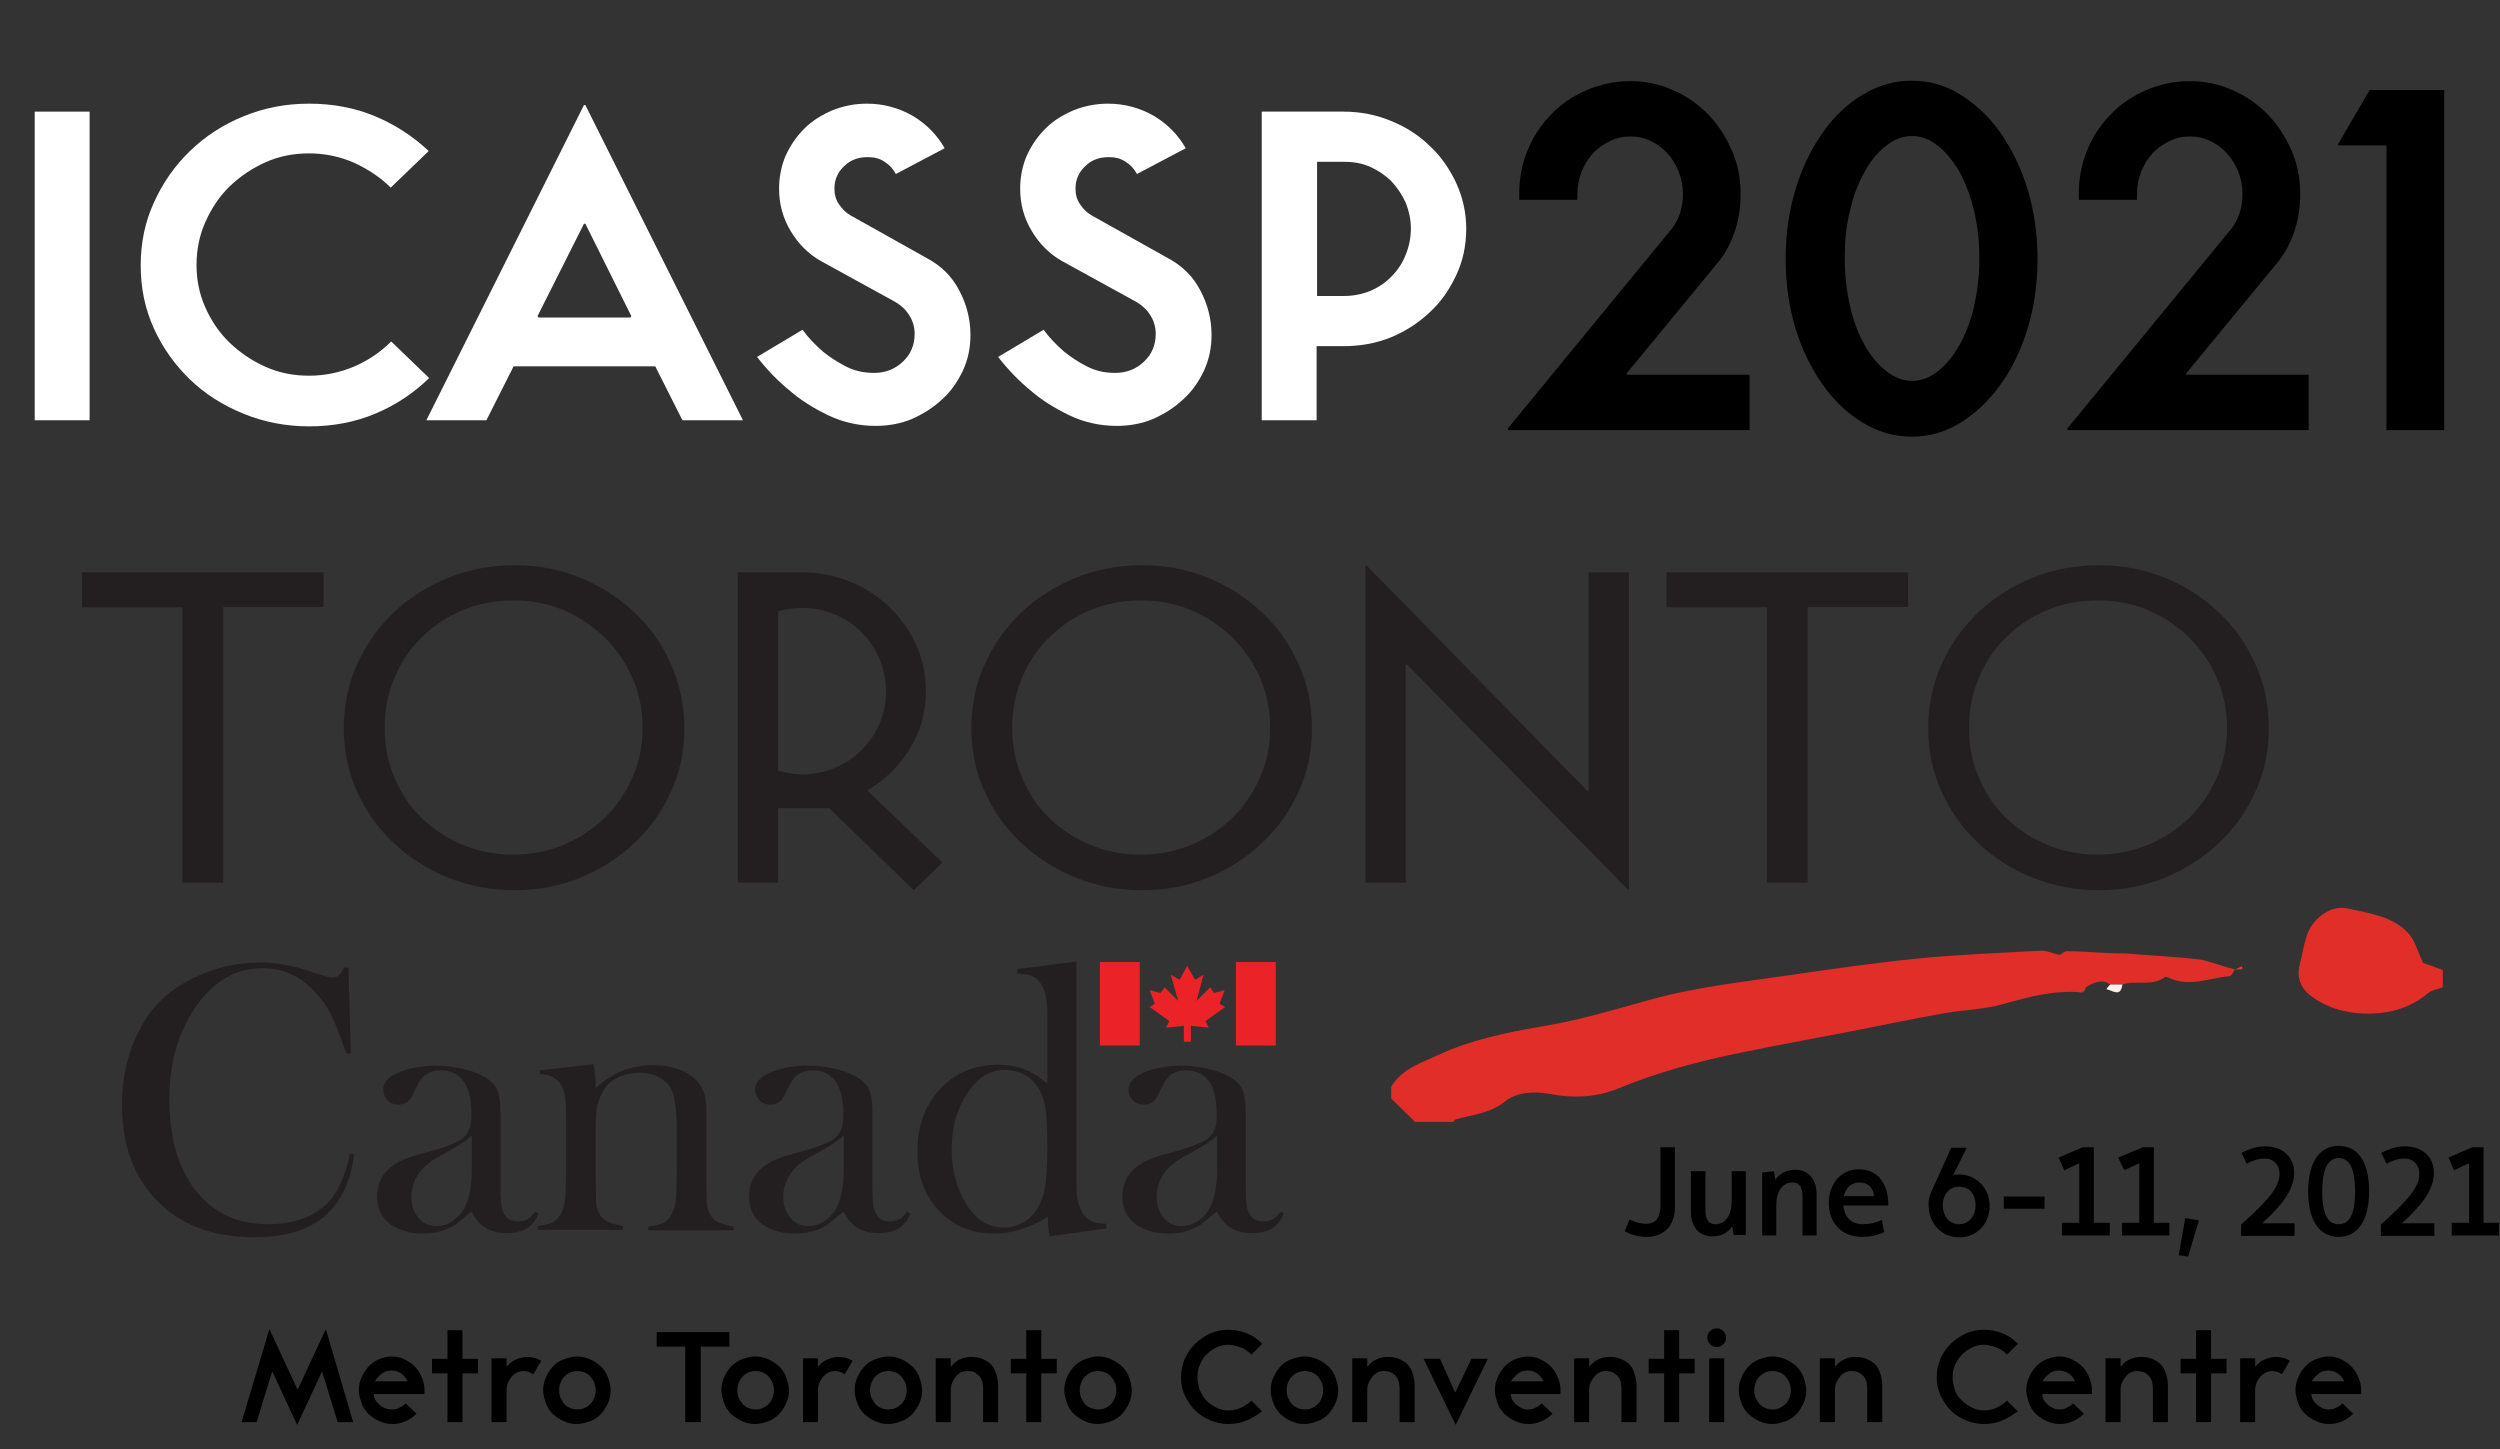 <?xml version="1.0" encoding="utf-8"?>
<!-- Generator: Adobe Illustrator 24.1.1, SVG Export Plug-In . SVG Version: 6.00 Build 0)  -->
<svg version="1.1" id="Layer_1" xmlns="http://www.w3.org/2000/svg" xmlns:xlink="http://www.w3.org/1999/xlink" x="0px" y="0px"
	 viewBox="0 0 533 309" style="enable-background:new 0 0 533 309;" xml:space="preserve">
<rect x="0" y="0" width="533" height="309" fill="#333333" stroke="none"/>
<style type="text/css">
	.st0{fill:#FFFFFF;}
	.st1{fill:#231F20;}
	.st2{fill:#E12E29;}
	.st3{fill:#FDF0ED;}
	.st4{fill:#E13E30;}
	.st5{fill-rule:evenodd;clip-rule:evenodd;fill:#231F20;}
	.st6{fill-rule:evenodd;clip-rule:evenodd;fill:#EB2227;}
</style>
<g>
	<path class="st0" d="M7.4,89.6V23.8h11.7v65.8H7.4z"/>
	<path class="st0" d="M80,88.2c-4.3,1.8-9,2.7-14.1,2.7c-4.9,0-9.6-0.9-14-2.7c-4.4-1.8-8.2-4.2-11.4-7.3c-3.2-3.1-5.8-6.7-7.7-10.9
		c-1.9-4.2-2.8-8.6-2.8-13.4s0.9-9.2,2.8-13.4c1.9-4.2,4.4-7.8,7.7-11c3.2-3.1,7-5.6,11.4-7.4c4.4-1.8,9-2.7,14-2.7
		c5.1,0,9.8,0.9,14.1,2.7c4.3,1.8,8.1,4.3,11.4,7.4l-8.1,7.8c-2.2-2.2-4.8-3.9-7.8-5.3c-3-1.3-6.2-2-9.6-2c-3.3,0-6.4,0.6-9.3,1.9
		c-2.9,1.3-5.4,3-7.6,5.1c-2.2,2.1-3.9,4.7-5.2,7.6c-1.3,2.9-1.9,6-1.9,9.2c0,3.2,0.6,6.2,1.9,9.1c1.3,2.9,3,5.4,5.2,7.5
		c2.2,2.1,4.7,3.8,7.6,5.1c2.9,1.3,6,1.9,9.3,1.9c3.4,0,6.7-0.7,9.7-2c3-1.3,5.6-3.1,7.8-5.3l8.1,7.8C88.1,83.9,84.3,86.4,80,88.2z"
		/>
	<path class="st0" d="M145.5,89.6l-5.8-11.5h-30.2l-5.8,11.5H90.9l33.6-67.2h0.3l33.6,67.2H145.5z M124.8,47.7h-0.3l-9.9,19.7
		l0.2,0.3h19.6l0.2-0.3L124.8,47.7z"/>
	<path class="st0" d="M206.9,71.4c0,2.7-0.5,5.2-1.6,7.6c-1.1,2.3-2.5,4.4-4.4,6.1c-1.9,1.8-4,3.1-6.4,4.2c-2.4,1-5,1.5-7.8,1.5
		c-3.7,0-7.1-0.8-10.2-2.3c-3.1-1.5-5.8-3.2-8-5.1c-2.7-2.2-5-4.6-7.1-7.3l9.7-5.8c1.3,1.8,2.8,3.3,4.4,4.7c1.4,1.1,3,2.2,4.8,3.1
		c1.9,1,3.9,1.4,6.1,1.4c2.4,0,4.4-0.8,6.1-2.4c1.7-1.6,2.5-3.6,2.5-5.9c0-1.5-0.4-2.8-1.1-3.9c-0.7-1.2-1.7-2.1-2.8-2.8l-16-8.8
		c-2.7-1.5-4.9-3.7-6.5-6.4c-1.7-2.8-2.5-5.8-2.5-9.1c0-2.5,0.5-4.9,1.4-7c1-2.2,2.3-4.1,4-5.8c1.7-1.7,3.7-2.9,6-3.9
		c2.3-0.9,4.7-1.4,7.3-1.4c3.6,0,6.8,0.9,9.8,2.6c3,1.8,5.2,4.1,6.8,6.9L191,37.1c-0.6-1.1-1.3-1.9-2.4-2.6c-1-0.7-2.2-1-3.6-1
		c-2,0-3.7,0.6-5,1.9c-1.4,1.3-2.1,2.9-2.1,4.8c0,1.3,0.3,2.4,1,3.4c0.7,1,1.5,1.8,2.4,2.3l16.6,9.3c2.9,1.6,5.1,3.8,6.6,6.7
		C206.1,64.9,206.9,68.1,206.9,71.4z"/>
	<path class="st0" d="M258.3,71.4c0,2.7-0.5,5.2-1.6,7.6c-1.1,2.3-2.5,4.4-4.4,6.1c-1.9,1.8-4,3.1-6.4,4.2c-2.4,1-5,1.5-7.8,1.5
		c-3.7,0-7.1-0.8-10.2-2.3c-3.1-1.5-5.8-3.2-8-5.1c-2.7-2.2-5-4.6-7.1-7.3l9.7-5.8c1.3,1.8,2.8,3.3,4.4,4.7c1.4,1.1,3,2.2,4.8,3.1
		c1.9,1,3.9,1.4,6.1,1.4c2.4,0,4.4-0.8,6.1-2.4c1.7-1.6,2.5-3.6,2.5-5.9c0-1.5-0.4-2.8-1.1-3.9c-0.7-1.2-1.7-2.1-2.8-2.8l-16-8.8
		c-2.7-1.5-4.9-3.7-6.5-6.4c-1.7-2.8-2.5-5.8-2.5-9.1c0-2.5,0.5-4.9,1.4-7c1-2.2,2.3-4.1,4-5.8c1.7-1.7,3.7-2.9,6-3.9
		c2.3-0.9,4.7-1.4,7.3-1.4c3.6,0,6.8,0.9,9.8,2.6c3,1.8,5.2,4.1,6.8,6.9l-10.4,5.5c-0.6-1.1-1.3-1.9-2.4-2.6c-1-0.7-2.2-1-3.6-1
		c-2,0-3.7,0.6-5,1.9c-1.4,1.3-2.1,2.9-2.1,4.8c0,1.3,0.3,2.4,1,3.4c0.7,1,1.5,1.8,2.4,2.3l16.6,9.3c2.9,1.6,5.1,3.8,6.6,6.7
		C257.5,64.9,258.3,68.1,258.3,71.4z"/>
	<path class="st0" d="M312.6,48.8c0,3.5-0.7,6.8-2.1,9.8c-1.4,3-3.2,5.7-5.6,7.9c-2.4,2.3-5.2,4.1-8.3,5.4
		c-3.2,1.3-6.6,1.9-10.1,1.9h-5.8v15.8h-11.7V23.8h17.5c3.6,0,7,0.7,10.1,2c3.2,1.3,6,3.1,8.3,5.4c2.4,2.2,4.2,4.9,5.6,7.9
		C311.9,42.2,312.6,45.4,312.6,48.8z M300.8,48.7c0-1.9-0.4-3.7-1.1-5.5c-0.8-1.7-1.8-3.2-3-4.5c-1.3-1.3-2.8-2.3-4.5-3.1
		c-1.8-0.8-3.6-1.1-5.6-1.1h-5.8v28.6h5.8c2,0,3.9-0.4,5.6-1.1c1.8-0.8,3.3-1.8,4.5-3.1c1.3-1.3,2.3-2.8,3-4.6
		C300.4,52.6,300.8,50.7,300.8,48.7z"/>
</g>
<g>
	<path d="M321.5,91.6v-0.3l34.9-42.5c0.8-1,1.4-2.2,1.8-3.4c0.4-1.3,0.6-2.6,0.6-4c0-1.7-0.3-3.3-0.9-4.8c-0.6-1.5-1.4-2.8-2.4-3.9
		c-1-1.1-2.2-2-3.5-2.6c-1.4-0.7-2.8-1-4.4-1c-1.6,0-3,0.3-4.4,1c-1.4,0.7-2.6,1.5-3.6,2.6c-1,1.1-1.8,2.4-2.4,3.9
		c-0.6,1.5-0.9,3.1-0.9,4.8v1.2h-12.4v-1.2c0-3.4,0.6-6.5,1.8-9.4c1.2-2.9,2.9-5.5,5.1-7.7c2.1-2.2,4.7-3.9,7.5-5.1
		c2.9-1.2,5.9-1.9,9.2-1.9c3.2,0,6.3,0.6,9.1,1.9c2.9,1.2,5.4,3,7.5,5.1c2.1,2.2,3.8,4.7,5.1,7.7c1.3,2.9,1.9,6,1.9,9.4
		c0,2.8-0.4,5.5-1.3,8.1c-0.9,2.6-2.1,4.8-3.9,6.9l-19.1,23.2v0.3H373v11.8H321.5z"/>
	<path d="M434.4,55.2c0,5.2-0.7,10.2-2.1,14.8c-1.4,4.6-3.3,8.6-5.8,12c-2.4,3.4-5.3,6.1-8.5,8.1c-3.2,2-6.7,3-10.4,3
		c-3.7,0-7.2-1-10.5-3c-3.3-2-6.1-4.7-8.5-8.1c-2.4-3.4-4.4-7.4-5.8-12c-1.4-4.6-2.1-9.5-2.1-14.8c0-5.2,0.7-10.2,2.1-14.8
		c1.4-4.6,3.3-8.6,5.8-12.1c2.4-3.5,5.3-6.2,8.5-8.1c3.3-2,6.8-3,10.5-3c3.7,0,7.2,1,10.4,3c3.2,2,6.1,4.7,8.5,8.1
		c2.4,3.5,4.4,7.5,5.8,12.1C433.7,45.1,434.4,50,434.4,55.2z M422,55.1c0-3.6-0.4-6.9-1.1-10.1c-0.8-3.2-1.8-5.9-3.1-8.3
		c-1.3-2.3-2.9-4.2-4.6-5.6c-1.8-1.4-3.6-2.1-5.5-2.1c-2,0-3.9,0.7-5.6,2.1c-1.8,1.4-3.3,3.2-4.6,5.6c-1.3,2.3-2.4,5.1-3.1,8.3
		c-0.8,3.2-1.1,6.5-1.1,10.1c0,3.6,0.4,6.9,1.1,10.1s1.8,5.9,3.1,8.3c1.3,2.4,2.9,4.2,4.6,5.6c1.8,1.4,3.6,2.1,5.6,2.1
		c1.9,0,3.8-0.7,5.5-2.1c1.8-1.4,3.3-3.3,4.6-5.6c1.3-2.4,2.4-5.1,3.1-8.3S422,58.7,422,55.1z"/>
	<path d="M440.8,91.6v-0.3l34.9-42.5c0.8-1,1.4-2.2,1.8-3.4c0.4-1.3,0.6-2.6,0.6-4c0-1.7-0.3-3.3-0.9-4.8c-0.6-1.5-1.4-2.8-2.4-3.9
		c-1-1.1-2.2-2-3.5-2.6c-1.4-0.7-2.8-1-4.4-1c-1.6,0-3,0.3-4.4,1c-1.4,0.7-2.6,1.5-3.6,2.6c-1,1.1-1.8,2.4-2.4,3.9
		c-0.6,1.5-0.9,3.1-0.9,4.8v1.2h-12.4v-1.2c0-3.4,0.6-6.5,1.8-9.4c1.2-2.9,2.9-5.5,5.1-7.7c2.1-2.2,4.7-3.9,7.5-5.1
		c2.9-1.2,5.9-1.9,9.2-1.9c3.2,0,6.3,0.6,9.1,1.9c2.9,1.2,5.4,3,7.5,5.1c2.1,2.2,3.8,4.7,5.1,7.7c1.3,2.9,1.9,6,1.9,9.4
		c0,2.8-0.4,5.5-1.3,8.1c-0.9,2.6-2.1,4.8-3.9,6.9l-19.1,23.2v0.3h26.1v11.8H440.8z"/>
	<path d="M508.8,91.6V31h-10.3v-0.3l6.7-11.5h15.9v72.5H508.8z"/>
</g>
<g>
	<path class="st1" d="M47.6,129.5v58.7h-8.7v-58.7H17.5V122H69v7.4H47.6z"/>
	<path class="st1" d="M145.9,155.3c0,4.8-0.9,9.2-2.8,13.4c-1.9,4.2-4.5,7.9-7.8,11c-3.3,3.1-7.1,5.6-11.5,7.4
		c-4.4,1.8-9.1,2.7-14.1,2.7c-5,0-9.7-0.9-14.2-2.7c-4.4-1.8-8.3-4.3-11.6-7.4c-3.3-3.1-5.9-6.8-7.8-11c-1.9-4.2-2.8-8.7-2.8-13.4
		c0-4.8,0.9-9.4,2.8-13.6c1.9-4.2,4.5-7.9,7.8-11.1c3.3-3.1,7.2-5.6,11.6-7.4c4.4-1.8,9.2-2.7,14.2-2.7c5,0,9.7,0.9,14.1,2.7
		c4.4,1.8,8.2,4.3,11.5,7.4c3.3,3.1,5.9,6.8,7.8,11.1C144.9,145.9,145.9,150.4,145.9,155.3z M137,155.2c0-3.8-0.7-7.4-2.2-10.7
		c-1.4-3.3-3.4-6.1-5.9-8.6c-2.5-2.4-5.4-4.4-8.7-5.8c-3.3-1.4-6.9-2.1-10.8-2.1c-3.8,0-7.4,0.7-10.8,2.1c-3.3,1.4-6.2,3.3-8.7,5.8
		c-2.5,2.4-4.4,5.3-5.8,8.6c-1.4,3.3-2.1,6.8-2.1,10.7c0,3.8,0.7,7.3,2.1,10.6c1.4,3.3,3.3,6.2,5.8,8.6c2.5,2.4,5.4,4.3,8.7,5.7
		c3.3,1.4,6.9,2.1,10.8,2.1c3.8,0,7.4-0.7,10.8-2.1c3.3-1.4,6.2-3.3,8.7-5.7c2.5-2.4,4.4-5.3,5.9-8.6
		C136.3,162.5,137,158.9,137,155.2z"/>
	<path class="st1" d="M170.9,122c3.6,0,7.1,0.7,10.3,2c3.2,1.3,6,3.1,8.4,5.4c2.4,2.3,4.3,5,5.7,8c1.4,3.1,2.1,6.3,2.1,9.8
		c0,4.6-1.1,8.7-3.4,12.4c-2.3,3.7-5.3,6.7-9.1,8.9l16,15.4l-6.1,5.9l-18-17.5h-10.9v15.9h-8.6V122H170.9z M171,165.1
		c2.5,0,4.8-0.5,7-1.4c2.2-0.9,4.1-2.2,5.7-3.8c1.6-1.6,2.9-3.5,3.8-5.6c0.9-2.1,1.4-4.4,1.4-6.9c0-2.4-0.5-4.8-1.4-6.9
		c-0.9-2.2-2.2-4.1-3.8-5.7c-1.6-1.6-3.5-2.9-5.7-3.8c-2.2-0.9-4.5-1.4-7-1.4c-0.9,0-1.8,0.1-2.6,0.2c-0.9,0.1-1.7,0.3-2.5,0.5v34
		C167.6,164.8,169.3,165.1,171,165.1z"/>
	<path class="st1" d="M279.7,155.3c0,4.8-0.9,9.2-2.8,13.4c-1.9,4.2-4.5,7.9-7.8,11c-3.3,3.1-7.1,5.6-11.5,7.4
		c-4.4,1.8-9.1,2.7-14.1,2.7c-5,0-9.7-0.9-14.2-2.7c-4.4-1.8-8.3-4.3-11.6-7.4c-3.3-3.1-5.9-6.8-7.8-11c-1.9-4.2-2.8-8.7-2.8-13.4
		c0-4.8,0.9-9.4,2.8-13.6c1.9-4.2,4.5-7.9,7.8-11.1c3.3-3.1,7.2-5.6,11.6-7.4c4.4-1.8,9.2-2.7,14.2-2.7c5,0,9.7,0.9,14.1,2.7
		c4.4,1.8,8.2,4.3,11.5,7.4c3.3,3.1,5.9,6.8,7.8,11.1C278.8,145.9,279.7,150.4,279.7,155.3z M270.8,155.2c0-3.8-0.7-7.4-2.2-10.7
		c-1.4-3.3-3.4-6.1-5.9-8.6c-2.5-2.4-5.4-4.4-8.7-5.8c-3.3-1.4-6.9-2.1-10.8-2.1c-3.8,0-7.4,0.7-10.8,2.1c-3.3,1.4-6.2,3.3-8.7,5.8
		c-2.5,2.4-4.4,5.3-5.8,8.6c-1.4,3.3-2.1,6.8-2.1,10.7c0,3.8,0.7,7.3,2.1,10.6c1.4,3.3,3.3,6.2,5.8,8.6c2.5,2.4,5.4,4.3,8.7,5.7
		c3.3,1.4,6.9,2.1,10.8,2.1c3.8,0,7.4-0.7,10.8-2.1c3.3-1.4,6.2-3.3,8.7-5.7c2.5-2.4,4.4-5.3,5.9-8.6
		C270.1,162.5,270.8,158.9,270.8,155.2z"/>
	<path class="st1" d="M300,141.7h-0.3v46.5h-8.6v-67.6h0.3l47,48h0.3V122h8.6v67.6H347L300,141.7z"/>
	<path class="st1" d="M385.4,129.5v58.7h-8.7v-58.7h-21.4V122h51.5v7.4H385.4z"/>
	<path class="st1" d="M483.7,155.3c0,4.8-0.9,9.2-2.8,13.4c-1.9,4.2-4.5,7.9-7.8,11c-3.3,3.1-7.1,5.6-11.5,7.4
		c-4.4,1.8-9.1,2.7-14.1,2.7c-5,0-9.7-0.9-14.2-2.7s-8.3-4.3-11.6-7.4c-3.3-3.1-5.9-6.8-7.8-11c-1.9-4.2-2.8-8.7-2.8-13.4
		c0-4.8,0.9-9.4,2.8-13.6c1.9-4.2,4.5-7.9,7.8-11.1c3.3-3.1,7.2-5.6,11.6-7.4c4.4-1.8,9.2-2.7,14.2-2.7c5,0,9.7,0.9,14.1,2.7
		c4.4,1.8,8.2,4.3,11.5,7.4c3.3,3.1,5.9,6.8,7.8,11.1C482.8,145.9,483.7,150.4,483.7,155.3z M474.8,155.2c0-3.8-0.7-7.4-2.2-10.7
		c-1.4-3.3-3.4-6.1-5.9-8.6c-2.5-2.4-5.4-4.4-8.7-5.8c-3.3-1.4-6.9-2.1-10.8-2.1c-3.8,0-7.4,0.7-10.8,2.1c-3.3,1.4-6.2,3.3-8.7,5.8
		c-2.5,2.4-4.4,5.3-5.8,8.6c-1.4,3.3-2.1,6.8-2.1,10.7c0,3.8,0.7,7.3,2.1,10.6c1.4,3.3,3.3,6.2,5.8,8.6c2.5,2.4,5.4,4.3,8.7,5.7
		c3.3,1.4,6.9,2.1,10.8,2.1c3.8,0,7.4-0.7,10.8-2.1c3.3-1.4,6.2-3.3,8.7-5.7c2.5-2.4,4.4-5.3,5.9-8.6
		C474.1,162.5,474.8,158.9,474.8,155.2z"/>
</g>
<path class="st2" d="M476.5,206.7c-0.4,0.5-0.7,1.3-1.1,1.4c-4.3,0.4-8.6,2.4-12.9,0.4c-0.3-0.1-0.7-0.3-0.9-0.2
	c-2.8,2.1-6.2,0.6-9.1,1.6c-0.9,0-1.7,0-2.6,0c-1.8-1.3-3.5-0.4-5.1,0.5c-0.3,0.4-0.5,0.8-0.8,1.2c-5.9-0.6-11.4,0.9-17,2.5
	c-4,1.1-8.3,1.2-12.4,1.9c-7.2,1.3-14.4,2.8-21.6,4.2c-7.2,1.4-14.5,2.7-21.7,4.2c-9,1.8-17.9,4.2-26.4,7.7
	c-4.7,1.9-9.6,2.1-14.6,1.1c-3.4-0.6-7-0.3-9.4,1.6c-3.3,2.7-7.1,2.8-10.7,3.9c-0.1,0-0.2,0.3-0.3,0.5c-2.7,0-5.5,0-8.2,0
	c-1.7-1.7-3.4-3.3-5.1-5c0-0.8,0-1.7,0-2.5c2.3-3.9,6.5-5.1,10.3-6.9c6.8-3.1,14-4.6,21.4-5.9c7.6-1.2,15.1-3.4,22.6-5.5
	c10-2.9,20.4-4,30.7-5.5c8.9-1.3,17.9-2.6,26.9-3.5c8.8-0.9,17.6-1.2,26.5-1.7c1.2-0.1,2.5,0.5,4.2,0.9c0.2-0.1,0.9-0.8,1.5-0.8
	c3,0,6.1,0.3,9.1,0.4c1.7,0.1,3.4,0,5,0.2c4.8,0.4,9.6,0.6,14.4,1.2C471.6,205.1,474.1,206.1,476.5,206.7L476.5,206.7"/>
<path class="st2" d="M520.8,210.5c-1.1,0.4-2.4,0.6-3.2,1.3c-3.5,2.9-7.6,4.2-12.1,4.3c-4.7,0.1-9.3-1-13.1-4
	c-2.2-1.8-2.8-4.2-2-6.9c0.5-1.8,0.7-3.6,1.3-5.4c1.1-3.8,5.1-7,8.9-6.1c4.4,1,9.4,1.6,12.7,5.1c1.5,1.5,2.1,3.9,3.3,6.5
	c0.9,0.3,2.6,0.9,4.2,1.5C520.8,208,520.8,209.3,520.8,210.5"/>
<path class="st3" d="M449.9,209.9c0.9,0,1.7,0,2.6,0c-0.4,2.8-2,1.3-3.4,1C449.3,210.5,449.6,210.2,449.9,209.9"/>
<path class="st4" d="M476.5,206.7c0.5-0.2,1-0.5,1.5-0.7c0,0.2,0.1,0.4,0.1,0.6C477.6,206.7,477,206.7,476.5,206.7L476.5,206.7"/>
<path class="st3" d="M444,211.7c0.3-0.4,0.5-0.8,0.8-1.2C444.5,210.9,444.2,211.3,444,211.7"/>
<path class="st5" d="M74.3,206.3l0.5,18.3h-0.9c-0.2-0.5-0.4-1.1-0.7-1.8c-1.4-4-2.6-6.7-3.6-8.2c-3.6-5.4-8.1-8.2-13.5-8.2
	c-5.9,0-10.8,2.9-14.6,8.6c-3.6,5.4-5.4,11.9-5.4,19.3c0,7.8,1.7,14,5,18.7c3.8,5.3,9.1,8,16.1,8c3.4,0,6.3-0.6,8.8-1.8
	c2.5-1.2,4.5-3,5.8-5.3c1.2-2.1,2.2-4.8,2.8-8l0.9,0.2c-0.7,5.9-2.9,10.3-6.4,13.3c-3.5,2.9-8.5,4.4-14.9,4.4
	c-8.9,0-15.9-2.7-21-8.1c-4.8-5.1-7.2-11.8-7.2-20.1c0-4.5,0.7-8.6,2.2-12.6c1.5-3.9,3.5-7.2,6.2-9.8c2.7-2.6,6.1-4.6,10.2-6.1
	c3.6-1.3,7.3-1.9,10.9-1.9c2.7,0,5.5,0.4,8.4,1.2c0.7,0.2,2.5,0.8,5.3,1.7c0.7,0.2,1.2,0.3,1.8,0.3c1,0,1.7-0.7,2.3-2.1H74.3"/>
<path class="st5" d="M114.1,258.3l0.7,0.4c-1,2.8-3.2,4.2-6.8,4.2c-2.2,0-4-0.6-5.3-1.7c-0.7-0.6-1.5-1.6-2.2-2.9
	c-1.5,1.3-2.7,2.2-3.4,2.8c-1.9,1.2-4.2,1.9-6.9,1.9c-2.8,0-5.2-0.7-7-2c-1.9-1.4-2.8-3.4-2.8-5.9c0-2.5,0.9-4.5,2.7-6.1
	c1.4-1.2,3.8-2.3,7-3.1c3.6-0.9,6.1-1.8,7.6-2.6c1.2-0.6,1.9-1.5,2.3-2.4c0.4-0.8,0.5-2,0.5-3.5c0-2.8-0.5-5-1.4-6.5
	c-1.1-1.8-2.9-2.7-5.2-2.7c-1.5,0-2.7,0.5-3.7,1.4c-0.5,0.5-1.3,1.8-2.3,4c-0.5,1.2-1.5,1.9-3,1.9c-1.1,0-1.9-0.4-2.5-1.2
	c-0.5-0.6-0.7-1.3-0.7-2c0-1.2,0.7-2.2,2-3c2.4-1.4,5.6-2.1,9.5-2.1c2.4,0,4.7,0.4,7.1,1.1c2.8,0.9,4.6,2.1,5.5,3.6
	c0.6,1.1,0.9,2.9,0.9,5.5v15.1c0,2.5,0.1,4.2,0.3,5.1c0.5,1.9,1.6,2.8,3.4,2.8c1.2,0,2.1-0.3,2.9-1.1
	C113.5,259.1,113.7,258.8,114.1,258.3 M100.5,242.2c-1.4,1.2-3,2.2-4.8,3.2c-2.2,1.2-3.6,2-4.2,2.5c-2.5,1.9-3.8,4.4-3.8,7.3
	c0,1.8,0.5,3.2,1.4,4.3c1,1.3,2.3,1.9,3.8,1.9c1.9,0,3.5-0.7,4.9-2.2c1.9-1.9,2.8-5.3,2.8-10.2V242.2z"/>
<path class="st5" d="M126.5,226.9c0.4,1.6,0.5,3.2,0.5,5.1c3.4-3.2,7.4-4.9,12.1-4.9c3.1,0,5.6,0.6,7.7,1.9c2.6,1.6,3.8,4,3.8,7.3
	v14.3c0,3.2,0.1,5.2,0.1,6c0.2,2,1.1,3.4,2.7,4.1c0.8,0.3,1.8,0.6,3,0.8v0.8h-18.2v-0.8c1.6-0.2,2.8-0.5,3.4-0.9
	c1.4-0.9,2.3-2.6,2.5-5.1c0.1-0.6,0.1-2.3,0.2-5.3v-8.7c0-4.5-0.4-7.6-1.1-9.1c-0.5-1.1-1.4-2-2.7-2.7c-1.2-0.7-2.7-1-4.2-1
	c-1.7,0-3.3,0.4-4.7,1.1c-1.4,0.7-2.5,1.7-3.1,3c-0.8,1.4-1.3,3-1.4,4.9c-0.1,1.3-0.1,2.8-0.1,4.8v8c0,3.1,0.1,5.1,0.1,6
	c0.2,2,1.1,3.4,2.8,4.1c0.7,0.3,1.7,0.6,2.9,0.8v0.8h-18.2v-0.8c1.6-0.2,2.8-0.5,3.4-0.9c1.4-0.9,2.3-2.6,2.5-5.1
	c0.1-0.6,0.1-2.4,0.2-5.3v-10.1c0-3.3-0.1-5.2-0.2-5.9c-0.4-3.3-2.2-5-5.4-5.1v-0.8L126.5,226.9"/>
<path class="st5" d="M193.4,258.3l0.7,0.4c-1,2.8-3.2,4.2-6.8,4.2c-2.2,0-4-0.6-5.3-1.7c-0.7-0.6-1.5-1.6-2.2-2.9
	c-1.5,1.3-2.7,2.2-3.4,2.8c-1.9,1.2-4.2,1.9-6.9,1.9c-2.8,0-5.2-0.7-7-2c-1.9-1.4-2.8-3.4-2.8-5.9c0-2.5,0.9-4.5,2.7-6.1
	c1.4-1.2,3.8-2.3,7-3.1c3.6-0.9,6.1-1.8,7.6-2.6c1.2-0.6,1.9-1.5,2.3-2.4c0.4-0.8,0.5-2,0.5-3.5c0-2.8-0.5-5-1.4-6.5
	c-1.1-1.8-2.9-2.7-5.2-2.7c-1.5,0-2.7,0.5-3.7,1.4c-0.5,0.5-1.3,1.8-2.3,4c-0.5,1.2-1.5,1.9-3,1.9c-1.1,0-1.9-0.4-2.5-1.2
	c-0.5-0.6-0.7-1.3-0.7-2c0-1.2,0.7-2.2,2-3c2.4-1.4,5.6-2.1,9.5-2.1c2.3,0,4.7,0.4,7.1,1.1c2.8,0.9,4.6,2.1,5.5,3.6
	c0.6,1.1,0.9,2.9,0.9,5.5v15.1c0,2.5,0.1,4.2,0.3,5.1c0.5,1.9,1.6,2.8,3.4,2.8c1.2,0,2.1-0.3,2.9-1.1
	C192.8,259.1,193,258.8,193.4,258.3 M179.8,242.2c-1.4,1.2-3,2.2-4.8,3.2c-2.2,1.2-3.6,2-4.2,2.5c-2.5,1.9-3.8,4.4-3.8,7.3
	c0,1.8,0.5,3.2,1.4,4.3c1,1.3,2.3,1.9,3.8,1.9c1.9,0,3.5-0.7,4.9-2.2c1.9-1.9,2.8-5.3,2.8-10.2V242.2z"/>
<path class="st5" d="M223.8,263.6c-0.3-1.4-0.4-2.8-0.4-4.2c-3.8,2.4-7.6,3.6-11.4,3.6c-4.7,0-8.5-1.5-11.5-4.6
	c-3.3-3.3-4.9-7.5-4.9-12.9c0-5.6,1.7-10.2,5.2-13.7c3.2-3.2,7.2-4.8,12.1-4.8c2.9,0,5.4,0.7,7.6,2c0.7,0.4,1.7,1.1,2.8,2v-15
	c0-3.6-0.8-6.1-2.4-7.4c-0.9-0.7-2.2-1-4-1v-1l12.6-1.6v47.3c0,2.5,0.3,4.2,0.8,5.3c0.7,1.7,1.8,2.7,3.4,3.1
	c0.6,0.1,1.3,0.2,2.2,0.2v1L223.8,263.6 M214.2,228.1c-3.1,0-5.7,1.6-7.9,4.9c-2.3,3.4-3.4,7.4-3.4,12c0,4.4,1,8.3,3.1,11.7
	c2.1,3.4,4.8,5,8,5c1.6,0,3.1-0.4,4.5-1.3c1.4-0.9,2.4-2.1,3.1-3.6c0.8-1.6,1.3-3.4,1.4-5.3c0.2-2,0.3-4.1,0.3-6.6
	c0-4.5-0.2-7.5-0.5-9.2c-0.6-2.8-1.8-4.8-3.6-6.1C217.7,228.6,216,228.1,214.2,228.1z"/>
<path class="st5" d="M273,258.3l0.7,0.4c-1,2.8-3.2,4.2-6.8,4.2c-2.2,0-4-0.6-5.3-1.7c-0.7-0.6-1.5-1.6-2.2-2.9
	c-1.5,1.3-2.7,2.2-3.4,2.8c-1.9,1.2-4.2,1.9-6.9,1.9c-2.8,0-5.2-0.7-7-2c-1.9-1.4-2.8-3.4-2.8-5.9c0-2.5,0.9-4.5,2.7-6.1
	c1.4-1.2,3.8-2.3,7-3.1c3.6-0.9,6.1-1.8,7.6-2.6c1.2-0.6,1.9-1.5,2.3-2.4c0.4-0.8,0.5-2,0.5-3.5c0-2.8-0.5-5-1.4-6.5
	c-1.2-1.8-2.9-2.7-5.2-2.7c-1.5,0-2.7,0.5-3.7,1.4c-0.5,0.5-1.3,1.8-2.3,4c-0.5,1.2-1.5,1.9-3,1.9c-1.1,0-1.9-0.4-2.5-1.2
	c-0.5-0.6-0.7-1.3-0.7-2c0-1.2,0.7-2.2,2-3c2.4-1.4,5.6-2.1,9.5-2.1c2.3,0,4.7,0.4,7.1,1.1c2.8,0.9,4.6,2.1,5.5,3.6
	c0.6,1.1,0.9,2.9,0.9,5.5v15.1c0,2.5,0.1,4.2,0.3,5.1c0.5,1.9,1.6,2.8,3.4,2.8c1.2,0,2.1-0.3,2.9-1.1
	C272.4,259.1,272.6,258.8,273,258.3 M259.4,242.2c-1.4,1.2-3,2.2-4.8,3.2c-2.2,1.2-3.6,2-4.2,2.5c-2.5,1.9-3.8,4.4-3.8,7.3
	c0,1.8,0.5,3.2,1.4,4.3c1,1.3,2.3,1.9,3.8,1.9c1.9,0,3.5-0.7,4.9-2.2c1.9-1.9,2.8-5.3,2.8-10.2V242.2z"/>
<rect x="234.5" y="205.1" class="st6" width="8.5" height="17.8"/>
<rect x="263.5" y="205.1" class="st6" width="8.5" height="17.8"/>
<polyline class="st6" points="253.1,222.1 252.4,222.1 252.4,218.7 248.6,219.1 249.3,217.7 245.1,214.7 246.2,214 245.1,211.1 
	247.4,211.7 248.3,210.5 251.2,213.4 249.6,207.8 251.5,208.9 253.1,205.9 254.8,208.9 256.6,207.8 255.1,213.4 258,210.5 
	258.8,211.7 261.1,211.1 260,214 261.2,214.7 257,217.7 257.7,219.1 253.9,218.7 253.9,222.1 253.1,222.1 "/>
<path d="M347.4,260c1.2,0.6,2.4,0.9,3.6,0.9c2.1,0,3-1.4,3-3.9v-12.4h3.1v12.7c0,4.2-2.5,6.4-6.1,6.4c-1.6,0-3.1-0.4-4.6-1.2
	L347.4,260"/>
<path d="M360.6,249.7h3v8.4c0,1.7,0.6,2.9,2.1,2.9c2.2,0,3.5-1.9,3.5-5v-6.3h3v13.6h-2.6l-0.3-1.8c-1,1.4-2.4,2.1-4.3,2.1
	c-2.7,0-4.5-2-4.5-5.2V249.7"/>
<path d="M375.6,250l2.6-0.3l0.3,1.8c1-1.4,2.5-2.1,4.3-2.1c2.7,0,4.5,2,4.5,5.2v8.8h-3V255c0-1.7-0.6-2.9-2.1-2.9
	c-2.2,0-3.5,1.9-3.5,5v6.3h-3V250"/>
<path d="M401.7,262.7c-1.5,0.7-3,1-4.7,1c-4.6,0-7.1-3.2-7.1-7.2c0-3.9,2.4-7.2,6.4-7.2c4.2,0,6.3,3.2,6.3,7.7H393
	c0.2,2.2,1.4,4,4.2,4c1.5,0,2.7-0.3,4-0.9L401.7,262.7 M399.6,255c-0.4-2.3-1.8-2.9-3.2-2.9c-1.4,0-2.8,0.8-3.3,2.9H399.6z"/>
<path d="M411.7,254.2l4.3-9.5h3.3l-2.9,5.9c0.4-0.2,0.8-0.2,1.3-0.2c3.7,0,6.5,3,6.5,6.7c0,3.7-2.6,6.7-6.5,6.7
	c-3.9,0-6.5-3.1-6.5-6.7C411.1,256,411.3,255.1,411.7,254.2 M417.7,261c2.2,0,3.5-1.9,3.5-4.1c0-2.1-1.2-3.9-3.5-3.9
	c-2.2,0-3.5,1.8-3.5,3.9C414.2,259.1,415.4,261,417.7,261z"/>
<rect x="427.2" y="255.1" width="8.7" height="2.6"/>
<polyline points="439.6,260.7 443.3,260.7 443.3,248 440.1,249.5 438.9,246.8 444,244.6 446.4,244.6 446.4,260.7 449.8,260.7 
	449.8,263.4 439.6,263.4 439.6,260.7 "/>
<polyline points="452.4,260.7 456.1,260.7 456.1,248 452.9,249.5 451.6,246.8 456.8,244.6 459.2,244.6 459.2,260.7 462.5,260.7 
	462.5,263.4 452.4,263.4 452.4,260.7 "/>
<polyline points="465.9,259.7 468.8,260.2 466.5,267.9 464.5,267.6 465.9,259.7 "/>
<path d="M477.8,261.1c6.1-5.5,8.2-8.1,8.2-10.9c0-1.7-1.2-3.2-3.1-3.2c-1.4,0-2.6,0.4-3.9,1.1l-1.1-2.3c1.7-0.9,3.3-1.4,5-1.4
	c3.4,0,6.2,1.9,6.2,5.7c0,3.8-3,7.2-6.8,10.7h6.9v2.7h-11.4V261.1"/>
<path d="M492.1,254c0-6.3,2.5-9.7,6.5-9.7c4.1,0,6.5,3.4,6.5,9.7c0,6.3-2.5,9.7-6.5,9.7C494.6,263.7,492.1,260.4,492.1,254
	 M502.1,254c0-5.1-1.3-7.1-3.5-7.1c-2.1,0-3.5,2-3.5,7.1c0,5.1,1.3,7,3.5,7C500.8,261,502.1,259.1,502.1,254z"/>
<path d="M507.6,261.1c6.1-5.5,8.2-8.1,8.2-10.9c0-1.7-1.2-3.2-3.1-3.2c-1.4,0-2.6,0.4-3.9,1.1l-1.1-2.3c1.7-0.9,3.3-1.4,5-1.4
	c3.4,0,6.2,1.9,6.2,5.7c0,3.8-3,7.2-6.8,10.7h6.9v2.7h-11.4V261.1"/>
<polyline points="522.7,260.7 526.4,260.7 526.4,248 523.2,249.5 522,246.8 527.1,244.6 529.5,244.6 529.5,260.7 532.8,260.7 
	532.8,263.4 522.7,263.4 522.7,260.7 "/>
<g>
	<path d="M72,303.2l-3.3-10.7h-0.1l-5.2,11.2h-0.1l-5.2-11.2h-0.1l-3.3,10.7h-3.2l5.9-19.7h0.1l5.9,12.7h0.1l5.9-12.7h0.1l5.8,19.7
		H72z"/>
	<path d="M83.5,300.5c0.6,0,1.2-0.1,1.7-0.4c0.5-0.2,1-0.6,1.3-0.9l2.3,2.2c-0.7,0.7-1.4,1.2-2.3,1.6c-0.9,0.4-1.8,0.6-2.8,0.6
		c-1,0-1.9-0.2-2.8-0.6s-1.6-0.9-2.3-1.5c-0.6-0.6-1.2-1.4-1.5-2.3s-0.6-1.8-0.6-2.8s0.2-1.9,0.6-2.8c0.4-0.9,0.9-1.6,1.5-2.3
		c0.6-0.6,1.4-1.2,2.2-1.5c0.9-0.4,1.8-0.6,2.7-0.6c1,0,1.9,0.2,2.7,0.6c0.8,0.4,1.6,0.9,2.2,1.5c0.6,0.6,1.1,1.4,1.5,2.3
		c0.4,0.9,0.6,1.8,0.6,2.8c0,0.2,0,0.3,0,0.4s0,0.2,0,0.2c0,0.1,0,0.1,0,0.2H79.7c0,0.4,0.1,0.8,0.3,1.2c0.2,0.4,0.5,0.7,0.8,1
		c0.3,0.3,0.8,0.6,1.2,0.8C82.5,300.4,83,300.5,83.5,300.5z M86.9,294.5L86.9,294.5c-0.3-0.7-0.8-1.3-1.4-1.7
		c-0.6-0.4-1.3-0.6-2-0.6c-0.8,0-1.5,0.2-2,0.6c-0.6,0.4-1.1,0.9-1.5,1.6l0,0.1H86.9z"/>
	<path d="M98.6,292.8v10.4h-3.2v-10.4h-3.3v-3.1h3.3v-6.1h3.2v6.1h3.3v3.1H98.6z"/>
	<path d="M113.7,293c-0.6-0.4-1.3-0.7-2-0.7c-0.5,0-1,0.1-1.4,0.3c-0.5,0.2-0.8,0.5-1.2,0.9c-0.3,0.4-0.6,0.8-0.8,1.3
		c-0.2,0.5-0.3,1-0.3,1.6v6.8h-3.2v-13.6h3.2v1.7l0.1,0c0.6-0.7,1.2-1.2,2-1.5c0.7-0.3,1.5-0.5,2.3-0.5c0.5,0,1.1,0.1,1.6,0.2
		c0.5,0.2,1,0.4,1.4,0.6L113.7,293z"/>
	<path d="M130.2,296.4c0,1-0.2,1.9-0.6,2.8s-0.9,1.6-1.5,2.3c-0.6,0.6-1.4,1.2-2.3,1.5s-1.8,0.6-2.8,0.6c-1,0-1.9-0.2-2.8-0.6
		s-1.6-0.9-2.3-1.5c-0.6-0.6-1.2-1.4-1.5-2.3s-0.6-1.8-0.6-2.8s0.2-1.9,0.6-2.8s0.9-1.6,1.5-2.3c0.6-0.6,1.4-1.2,2.3-1.5
		s1.8-0.6,2.8-0.6c1,0,1.9,0.2,2.8,0.6s1.6,0.9,2.3,1.5c0.6,0.6,1.2,1.4,1.5,2.3S130.2,295.4,130.2,296.4z M127,296.4
		c0-0.6-0.1-1.1-0.3-1.6c-0.2-0.5-0.5-0.9-0.8-1.3c-0.4-0.4-0.8-0.7-1.3-0.9c-0.5-0.2-1-0.3-1.5-0.3c-0.5,0-1.1,0.1-1.5,0.3
		c-0.5,0.2-0.9,0.5-1.3,0.9s-0.6,0.8-0.8,1.3s-0.3,1-0.3,1.6s0.1,1.1,0.3,1.6s0.5,0.9,0.8,1.3s0.8,0.7,1.3,0.9
		c0.5,0.2,1,0.3,1.5,0.3c0.5,0,1.1-0.1,1.5-0.3c0.5-0.2,0.9-0.5,1.3-0.9c0.4-0.4,0.6-0.8,0.8-1.3C126.9,297.5,127,297,127,296.4z"/>
	<path d="M149.4,287.1v16.1h-3.3v-16.1H140V284h15.5v3.1H149.4z"/>
	<path d="M168.2,296.4c0,1-0.2,1.9-0.6,2.8s-0.9,1.6-1.5,2.3c-0.6,0.6-1.4,1.2-2.3,1.5s-1.8,0.6-2.8,0.6c-1,0-1.9-0.2-2.8-0.6
		s-1.6-0.9-2.3-1.5c-0.6-0.6-1.2-1.4-1.5-2.3s-0.6-1.8-0.6-2.8s0.2-1.9,0.6-2.8s0.9-1.6,1.5-2.3c0.6-0.6,1.4-1.2,2.3-1.5
		s1.8-0.6,2.8-0.6c1,0,1.9,0.2,2.8,0.6s1.6,0.9,2.3,1.5c0.6,0.6,1.2,1.4,1.5,2.3S168.2,295.4,168.2,296.4z M165,296.4
		c0-0.6-0.1-1.1-0.3-1.6c-0.2-0.5-0.5-0.9-0.8-1.3c-0.4-0.4-0.8-0.7-1.3-0.9c-0.5-0.2-1-0.3-1.5-0.3c-0.5,0-1.1,0.1-1.5,0.3
		c-0.5,0.2-0.9,0.5-1.3,0.9s-0.6,0.8-0.8,1.3s-0.3,1-0.3,1.6s0.1,1.1,0.3,1.6s0.5,0.9,0.8,1.3s0.8,0.7,1.3,0.9
		c0.5,0.2,1,0.3,1.5,0.3c0.5,0,1.1-0.1,1.5-0.3c0.5-0.2,0.9-0.5,1.3-0.9c0.4-0.4,0.6-0.8,0.8-1.3C164.9,297.5,165,297,165,296.4z"/>
	<path d="M180.1,293c-0.6-0.4-1.3-0.7-2-0.7c-0.5,0-1,0.1-1.4,0.3c-0.5,0.2-0.8,0.5-1.2,0.9c-0.3,0.4-0.6,0.8-0.8,1.3
		c-0.2,0.5-0.3,1-0.3,1.6v6.8h-3.2v-13.6h3.2v1.7l0.1,0c0.6-0.7,1.2-1.2,2-1.5c0.7-0.3,1.5-0.5,2.3-0.5c0.5,0,1.1,0.1,1.6,0.2
		c0.5,0.2,1,0.4,1.4,0.6L180.1,293z"/>
	<path d="M196.6,296.4c0,1-0.2,1.9-0.6,2.8s-0.9,1.6-1.5,2.3c-0.6,0.6-1.4,1.2-2.3,1.5s-1.8,0.6-2.8,0.6c-1,0-1.9-0.2-2.8-0.6
		s-1.6-0.9-2.3-1.5c-0.6-0.6-1.2-1.4-1.5-2.3s-0.6-1.8-0.6-2.8s0.2-1.9,0.6-2.8s0.9-1.6,1.5-2.3c0.6-0.6,1.4-1.2,2.3-1.5
		s1.8-0.6,2.8-0.6c1,0,1.9,0.2,2.8,0.6s1.6,0.9,2.3,1.5c0.6,0.6,1.2,1.4,1.5,2.3S196.6,295.4,196.6,296.4z M193.3,296.4
		c0-0.6-0.1-1.1-0.3-1.6c-0.2-0.5-0.5-0.9-0.8-1.3c-0.4-0.4-0.8-0.7-1.3-0.9c-0.5-0.2-1-0.3-1.5-0.3c-0.5,0-1.1,0.1-1.5,0.3
		c-0.5,0.2-0.9,0.5-1.3,0.9s-0.6,0.8-0.8,1.3s-0.3,1-0.3,1.6s0.1,1.1,0.3,1.6s0.5,0.9,0.8,1.3s0.8,0.7,1.3,0.9
		c0.5,0.2,1,0.3,1.5,0.3c0.5,0,1.1-0.1,1.5-0.3c0.5-0.2,0.9-0.5,1.3-0.9c0.4-0.4,0.6-0.8,0.8-1.3C193.2,297.5,193.3,297,193.3,296.4
		z"/>
	<path d="M206.2,292.3c-0.5,0-0.9,0.1-1.3,0.3s-0.8,0.5-1.1,0.9c-0.3,0.4-0.6,0.8-0.8,1.3s-0.3,1-0.3,1.6v6.8h-3.2v-13.6h3.2v1.7
		l0.1,0c0.6-0.7,1.2-1.2,1.9-1.5c0.7-0.3,1.4-0.5,2.2-0.5c1,0,1.8,0.1,2.5,0.4s1.2,0.6,1.7,1c0.4,0.4,0.8,0.9,1,1.4
		c0.2,0.5,0.4,1,0.5,1.6c0.1,0.5,0.2,1,0.2,1.4c0,0.4,0,0.8,0,1.1v7h-3.2v-6.8c0-0.4,0-0.9-0.1-1.3c0-0.5-0.2-0.9-0.4-1.3
		c-0.2-0.4-0.6-0.7-1-1C207.7,292.4,207.1,292.3,206.2,292.3z"/>
	<path d="M222,292.8v10.4h-3.2v-10.4h-3.3v-3.1h3.3v-6.1h3.2v6.1h3.3v3.1H222z"/>
	<path d="M241.3,296.4c0,1-0.2,1.9-0.6,2.8s-0.9,1.6-1.5,2.3c-0.6,0.6-1.4,1.2-2.3,1.5s-1.8,0.6-2.8,0.6c-1,0-1.9-0.2-2.8-0.6
		s-1.6-0.9-2.3-1.5c-0.6-0.6-1.2-1.4-1.5-2.3s-0.6-1.8-0.6-2.8s0.2-1.9,0.6-2.8s0.9-1.6,1.5-2.3c0.6-0.6,1.4-1.2,2.3-1.5
		s1.8-0.6,2.8-0.6c1,0,1.9,0.2,2.8,0.6s1.6,0.9,2.3,1.5c0.6,0.6,1.2,1.4,1.5,2.3S241.3,295.4,241.3,296.4z M238,296.4
		c0-0.6-0.1-1.1-0.3-1.6c-0.2-0.5-0.5-0.9-0.8-1.3c-0.4-0.4-0.8-0.7-1.3-0.9c-0.5-0.2-1-0.3-1.5-0.3c-0.5,0-1.1,0.1-1.5,0.3
		c-0.5,0.2-0.9,0.5-1.3,0.9s-0.6,0.8-0.8,1.3s-0.3,1-0.3,1.6s0.1,1.1,0.3,1.6s0.5,0.9,0.8,1.3s0.8,0.7,1.3,0.9
		c0.5,0.2,1,0.3,1.5,0.3c0.5,0,1.1-0.1,1.5-0.3c0.5-0.2,0.9-0.5,1.3-0.9c0.4-0.4,0.6-0.8,0.8-1.3C237.9,297.5,238,297,238,296.4z"/>
	<path d="M265.9,302.8c-1.2,0.5-2.5,0.8-4,0.8c-1.4,0-2.7-0.3-3.9-0.8c-1.2-0.5-2.3-1.2-3.2-2.1c-0.9-0.9-1.6-2-2.2-3.2
		s-0.8-2.5-0.8-3.9c0-1.4,0.3-2.7,0.8-3.9c0.5-1.2,1.3-2.3,2.2-3.2c0.9-0.9,2-1.6,3.2-2.2c1.2-0.5,2.5-0.8,3.9-0.8
		c1.4,0,2.8,0.3,4,0.8c1.2,0.5,2.3,1.2,3.2,2.2l-2.3,2.3c-0.6-0.6-1.3-1.2-2.2-1.5s-1.7-0.6-2.7-0.6c-0.9,0-1.8,0.2-2.6,0.6
		s-1.5,0.9-2.1,1.5c-0.6,0.6-1.1,1.4-1.4,2.2c-0.4,0.9-0.5,1.8-0.5,2.7c0,0.9,0.2,1.8,0.5,2.7c0.4,0.8,0.8,1.6,1.4,2.2
		c0.6,0.6,1.3,1.1,2.1,1.5s1.7,0.6,2.6,0.6c1,0,1.9-0.2,2.7-0.6c0.9-0.4,1.6-0.9,2.2-1.5l2.3,2.3
		C268.2,301.5,267.1,302.3,265.9,302.8z"/>
	<path d="M285.3,296.4c0,1-0.2,1.9-0.6,2.8s-0.9,1.6-1.5,2.3c-0.6,0.6-1.4,1.2-2.3,1.5s-1.8,0.6-2.8,0.6c-1,0-1.9-0.2-2.8-0.6
		s-1.6-0.9-2.3-1.5c-0.6-0.6-1.2-1.4-1.5-2.3s-0.6-1.8-0.6-2.8s0.2-1.9,0.6-2.8s0.9-1.6,1.5-2.3c0.6-0.6,1.4-1.2,2.3-1.5
		s1.8-0.6,2.8-0.6c1,0,1.9,0.2,2.8,0.6s1.6,0.9,2.3,1.5c0.6,0.6,1.2,1.4,1.5,2.3S285.3,295.4,285.3,296.4z M282.1,296.4
		c0-0.6-0.1-1.1-0.3-1.6s-0.5-0.9-0.8-1.3s-0.8-0.7-1.3-0.9s-1-0.3-1.5-0.3s-1.1,0.1-1.5,0.3c-0.5,0.2-0.9,0.5-1.3,0.9
		c-0.4,0.4-0.6,0.8-0.8,1.3c-0.2,0.5-0.3,1-0.3,1.6s0.1,1.1,0.3,1.6c0.2,0.5,0.5,0.9,0.8,1.3c0.4,0.4,0.8,0.7,1.3,0.9
		c0.5,0.2,1,0.3,1.5,0.3s1.1-0.1,1.5-0.3s0.9-0.5,1.3-0.9s0.6-0.8,0.8-1.3S282.1,297,282.1,296.4z"/>
	<path d="M295,292.3c-0.5,0-0.9,0.1-1.3,0.3c-0.4,0.2-0.8,0.5-1.1,0.9c-0.3,0.4-0.6,0.8-0.8,1.3s-0.3,1-0.3,1.6v6.8h-3.2v-13.6h3.2
		v1.7l0.1,0c0.6-0.7,1.2-1.2,1.9-1.5c0.7-0.3,1.4-0.5,2.2-0.5c1,0,1.8,0.1,2.5,0.4s1.2,0.6,1.7,1c0.4,0.4,0.8,0.9,1,1.4
		c0.2,0.5,0.4,1,0.5,1.6c0.1,0.5,0.2,1,0.2,1.4c0,0.4,0,0.8,0,1.1v7h-3.2v-6.8c0-0.4,0-0.9-0.1-1.3c0-0.5-0.2-0.9-0.4-1.3
		c-0.2-0.4-0.6-0.7-1-1S295.8,292.3,295,292.3z"/>
	<path d="M310.2,296.8h0.1l3.4-7.1h3.5l-6.8,14h-0.1l-6.8-14h3.5L310.2,296.8z"/>
	<path d="M325.7,300.5c0.6,0,1.2-0.1,1.7-0.4c0.5-0.2,1-0.6,1.3-0.9l2.3,2.2c-0.7,0.7-1.4,1.2-2.3,1.6c-0.9,0.4-1.8,0.6-2.8,0.6
		c-1,0-1.9-0.2-2.8-0.6s-1.6-0.9-2.3-1.5c-0.6-0.6-1.2-1.4-1.5-2.3s-0.6-1.8-0.6-2.8s0.2-1.9,0.6-2.8s0.9-1.6,1.5-2.3
		c0.6-0.6,1.4-1.2,2.2-1.5s1.8-0.6,2.7-0.6c1,0,1.9,0.2,2.7,0.6s1.6,0.9,2.2,1.5c0.6,0.6,1.1,1.4,1.5,2.3s0.6,1.8,0.6,2.8
		c0,0.2,0,0.3,0,0.4c0,0.1,0,0.2,0,0.2c0,0.1,0,0.1,0,0.2h-10.6c0,0.4,0.1,0.8,0.3,1.2c0.2,0.4,0.5,0.7,0.8,1
		c0.3,0.3,0.8,0.6,1.2,0.8C324.7,300.4,325.2,300.5,325.7,300.5z M329.1,294.5L329.1,294.5c-0.3-0.7-0.8-1.3-1.4-1.7
		c-0.6-0.4-1.3-0.6-2-0.6c-0.8,0-1.5,0.2-2,0.6s-1.1,0.9-1.5,1.6l0,0.1H329.1z"/>
	<path d="M342.3,292.3c-0.5,0-0.9,0.1-1.3,0.3c-0.4,0.2-0.8,0.5-1.1,0.9c-0.3,0.4-0.6,0.8-0.8,1.3s-0.3,1-0.3,1.6v6.8h-3.2v-13.6
		h3.2v1.7l0.1,0c0.6-0.7,1.2-1.2,1.9-1.5c0.7-0.3,1.4-0.5,2.2-0.5c1,0,1.8,0.1,2.5,0.4s1.2,0.6,1.7,1c0.4,0.4,0.8,0.9,1,1.4
		c0.2,0.5,0.4,1,0.5,1.6c0.1,0.5,0.2,1,0.2,1.4c0,0.4,0,0.8,0,1.1v7h-3.2v-6.8c0-0.4,0-0.9-0.1-1.3c0-0.5-0.2-0.9-0.4-1.3
		c-0.2-0.4-0.6-0.7-1-1S343.1,292.3,342.3,292.3z"/>
	<path d="M358,292.8v10.4h-3.2v-10.4h-3.3v-3.1h3.3v-6.1h3.2v6.1h3.3v3.1H358z"/>
	<path d="M364,285.2c0-0.6,0.2-1,0.6-1.4c0.4-0.4,0.9-0.6,1.4-0.6c0.6,0,1,0.2,1.4,0.6c0.4,0.4,0.6,0.9,0.6,1.4c0,0.6-0.2,1-0.6,1.4
		c-0.4,0.4-0.9,0.6-1.4,0.6c-0.6,0-1-0.2-1.4-0.6C364.2,286.2,364,285.7,364,285.2z M364.4,303.2v-13.6h3.2v13.6H364.4z"/>
	<path d="M385.1,296.4c0,1-0.2,1.9-0.6,2.8s-0.9,1.6-1.5,2.3c-0.6,0.6-1.4,1.2-2.3,1.5s-1.8,0.6-2.8,0.6c-1,0-1.9-0.2-2.8-0.6
		s-1.6-0.9-2.3-1.5c-0.6-0.6-1.2-1.4-1.5-2.3s-0.6-1.8-0.6-2.8s0.2-1.9,0.6-2.8s0.9-1.6,1.5-2.3c0.6-0.6,1.4-1.2,2.3-1.5
		s1.8-0.6,2.8-0.6c1,0,1.9,0.2,2.8,0.6s1.6,0.9,2.3,1.5c0.6,0.6,1.2,1.4,1.5,2.3S385.1,295.4,385.1,296.4z M381.8,296.4
		c0-0.6-0.1-1.1-0.3-1.6s-0.5-0.9-0.8-1.3s-0.8-0.7-1.3-0.9s-1-0.3-1.5-0.3s-1.1,0.1-1.5,0.3c-0.5,0.2-0.9,0.5-1.3,0.9
		c-0.4,0.4-0.6,0.8-0.8,1.3c-0.2,0.5-0.3,1-0.3,1.6s0.1,1.1,0.3,1.6c0.2,0.5,0.5,0.9,0.8,1.3c0.4,0.4,0.8,0.7,1.3,0.9
		c0.5,0.2,1,0.3,1.5,0.3s1.1-0.1,1.5-0.3s0.9-0.5,1.3-0.9s0.6-0.8,0.8-1.3S381.8,297,381.8,296.4z"/>
	<path d="M394.7,292.3c-0.5,0-0.9,0.1-1.3,0.3c-0.4,0.2-0.8,0.5-1.1,0.9c-0.3,0.4-0.6,0.8-0.8,1.3s-0.3,1-0.3,1.6v6.8H388v-13.6h3.2
		v1.7l0.1,0c0.6-0.7,1.2-1.2,1.9-1.5c0.7-0.3,1.4-0.5,2.2-0.5c1,0,1.8,0.1,2.5,0.4s1.2,0.6,1.7,1c0.4,0.4,0.8,0.9,1,1.4
		c0.2,0.5,0.4,1,0.5,1.6c0.1,0.5,0.2,1,0.2,1.4c0,0.4,0,0.8,0,1.1v7h-3.2v-6.8c0-0.4,0-0.9-0.1-1.3c0-0.5-0.2-0.9-0.4-1.3
		c-0.2-0.4-0.6-0.7-1-1S395.6,292.3,394.7,292.3z"/>
	<path d="M427,302.8c-1.2,0.5-2.5,0.8-4,0.8c-1.4,0-2.7-0.3-3.9-0.8c-1.2-0.5-2.3-1.2-3.2-2.1c-0.9-0.9-1.6-2-2.2-3.2
		c-0.5-1.2-0.8-2.5-0.8-3.9c0-1.4,0.3-2.7,0.8-3.9c0.5-1.2,1.3-2.3,2.2-3.2c0.9-0.9,2-1.6,3.2-2.2c1.2-0.5,2.5-0.8,3.9-0.8
		c1.4,0,2.8,0.3,4,0.8c1.2,0.5,2.3,1.2,3.2,2.2l-2.3,2.3c-0.6-0.6-1.3-1.2-2.2-1.5s-1.7-0.6-2.7-0.6c-0.9,0-1.8,0.2-2.6,0.6
		c-0.8,0.4-1.5,0.9-2.1,1.5c-0.6,0.6-1.1,1.4-1.5,2.2c-0.4,0.9-0.5,1.8-0.5,2.7c0,0.9,0.2,1.8,0.5,2.7s0.8,1.6,1.5,2.2
		c0.6,0.6,1.3,1.1,2.1,1.5c0.8,0.4,1.7,0.6,2.6,0.6c1,0,1.9-0.2,2.7-0.6s1.6-0.9,2.2-1.5l2.3,2.3C429.3,301.5,428.2,302.3,427,302.8
		z"/>
	<path d="M439,300.5c0.6,0,1.2-0.1,1.7-0.4c0.5-0.2,1-0.6,1.3-0.9l2.3,2.2c-0.7,0.7-1.4,1.2-2.3,1.6c-0.9,0.4-1.8,0.6-2.8,0.6
		c-1,0-1.9-0.2-2.8-0.6s-1.6-0.9-2.3-1.5c-0.6-0.6-1.2-1.4-1.5-2.3s-0.6-1.8-0.6-2.8s0.2-1.9,0.6-2.8s0.9-1.6,1.5-2.3
		c0.6-0.6,1.4-1.2,2.2-1.5s1.8-0.6,2.7-0.6c1,0,1.9,0.2,2.7,0.6s1.6,0.9,2.2,1.5c0.6,0.6,1.1,1.4,1.5,2.3s0.6,1.8,0.6,2.8
		c0,0.2,0,0.3,0,0.4c0,0.1,0,0.2,0,0.2c0,0.1,0,0.1,0,0.2h-10.6c0,0.4,0.1,0.8,0.3,1.2c0.2,0.4,0.5,0.7,0.8,1
		c0.3,0.3,0.8,0.6,1.2,0.8C438,300.4,438.5,300.5,439,300.5z M442.4,294.5L442.4,294.5c-0.3-0.7-0.8-1.3-1.4-1.7
		c-0.6-0.4-1.3-0.6-2-0.6c-0.8,0-1.5,0.2-2,0.6s-1.1,0.9-1.5,1.6l0,0.1H442.4z"/>
	<path d="M455.6,292.3c-0.5,0-0.9,0.1-1.3,0.3c-0.4,0.2-0.8,0.5-1.1,0.9c-0.3,0.4-0.6,0.8-0.8,1.3s-0.3,1-0.3,1.6v6.8h-3.2v-13.6
		h3.2v1.7l0.1,0c0.6-0.7,1.2-1.2,1.9-1.5c0.7-0.3,1.4-0.5,2.2-0.5c1,0,1.8,0.1,2.5,0.4s1.2,0.6,1.7,1c0.4,0.4,0.8,0.9,1,1.4
		c0.2,0.5,0.4,1,0.5,1.6c0.1,0.5,0.2,1,0.2,1.4c0,0.4,0,0.8,0,1.1v7H459v-6.8c0-0.4,0-0.9-0.1-1.3c0-0.5-0.2-0.9-0.4-1.3
		c-0.2-0.4-0.6-0.7-1-1S456.4,292.3,455.6,292.3z"/>
	<path d="M471.4,292.8v10.4h-3.2v-10.4h-3.3v-3.1h3.3v-6.1h3.2v6.1h3.3v3.1H471.4z"/>
	<path d="M486.5,293c-0.6-0.4-1.3-0.7-2-0.7c-0.5,0-1,0.1-1.4,0.3c-0.5,0.2-0.8,0.5-1.2,0.9c-0.3,0.4-0.6,0.8-0.8,1.3
		s-0.3,1-0.3,1.6v6.8h-3.2v-13.6h3.2v1.7l0.1,0c0.6-0.7,1.2-1.2,2-1.5c0.7-0.3,1.5-0.5,2.3-0.5c0.5,0,1.1,0.1,1.6,0.2s1,0.4,1.4,0.6
		L486.5,293z"/>
	<path d="M496.4,300.5c0.6,0,1.2-0.1,1.7-0.4c0.5-0.2,1-0.6,1.3-0.9l2.3,2.2c-0.7,0.7-1.4,1.2-2.3,1.6c-0.9,0.4-1.8,0.6-2.8,0.6
		c-1,0-1.9-0.2-2.8-0.6s-1.6-0.9-2.3-1.5c-0.6-0.6-1.2-1.4-1.5-2.3s-0.6-1.8-0.6-2.8s0.2-1.9,0.6-2.8s0.9-1.6,1.5-2.3
		c0.6-0.6,1.4-1.2,2.2-1.5s1.8-0.6,2.7-0.6c1,0,1.9,0.2,2.7,0.6s1.6,0.9,2.2,1.5c0.6,0.6,1.1,1.4,1.5,2.3s0.6,1.8,0.6,2.8
		c0,0.2,0,0.3,0,0.4c0,0.1,0,0.2,0,0.2c0,0.1,0,0.1,0,0.2h-10.6c0,0.4,0.1,0.8,0.3,1.2c0.2,0.4,0.5,0.7,0.8,1
		c0.3,0.3,0.8,0.6,1.2,0.8C495.5,300.4,495.9,300.5,496.4,300.5z M499.8,294.5L499.8,294.5c-0.3-0.7-0.8-1.3-1.4-1.7
		c-0.6-0.4-1.3-0.6-2-0.6c-0.8,0-1.5,0.2-2,0.6s-1.1,0.9-1.5,1.6l0,0.1H499.8z"/>
</g>
</svg>
